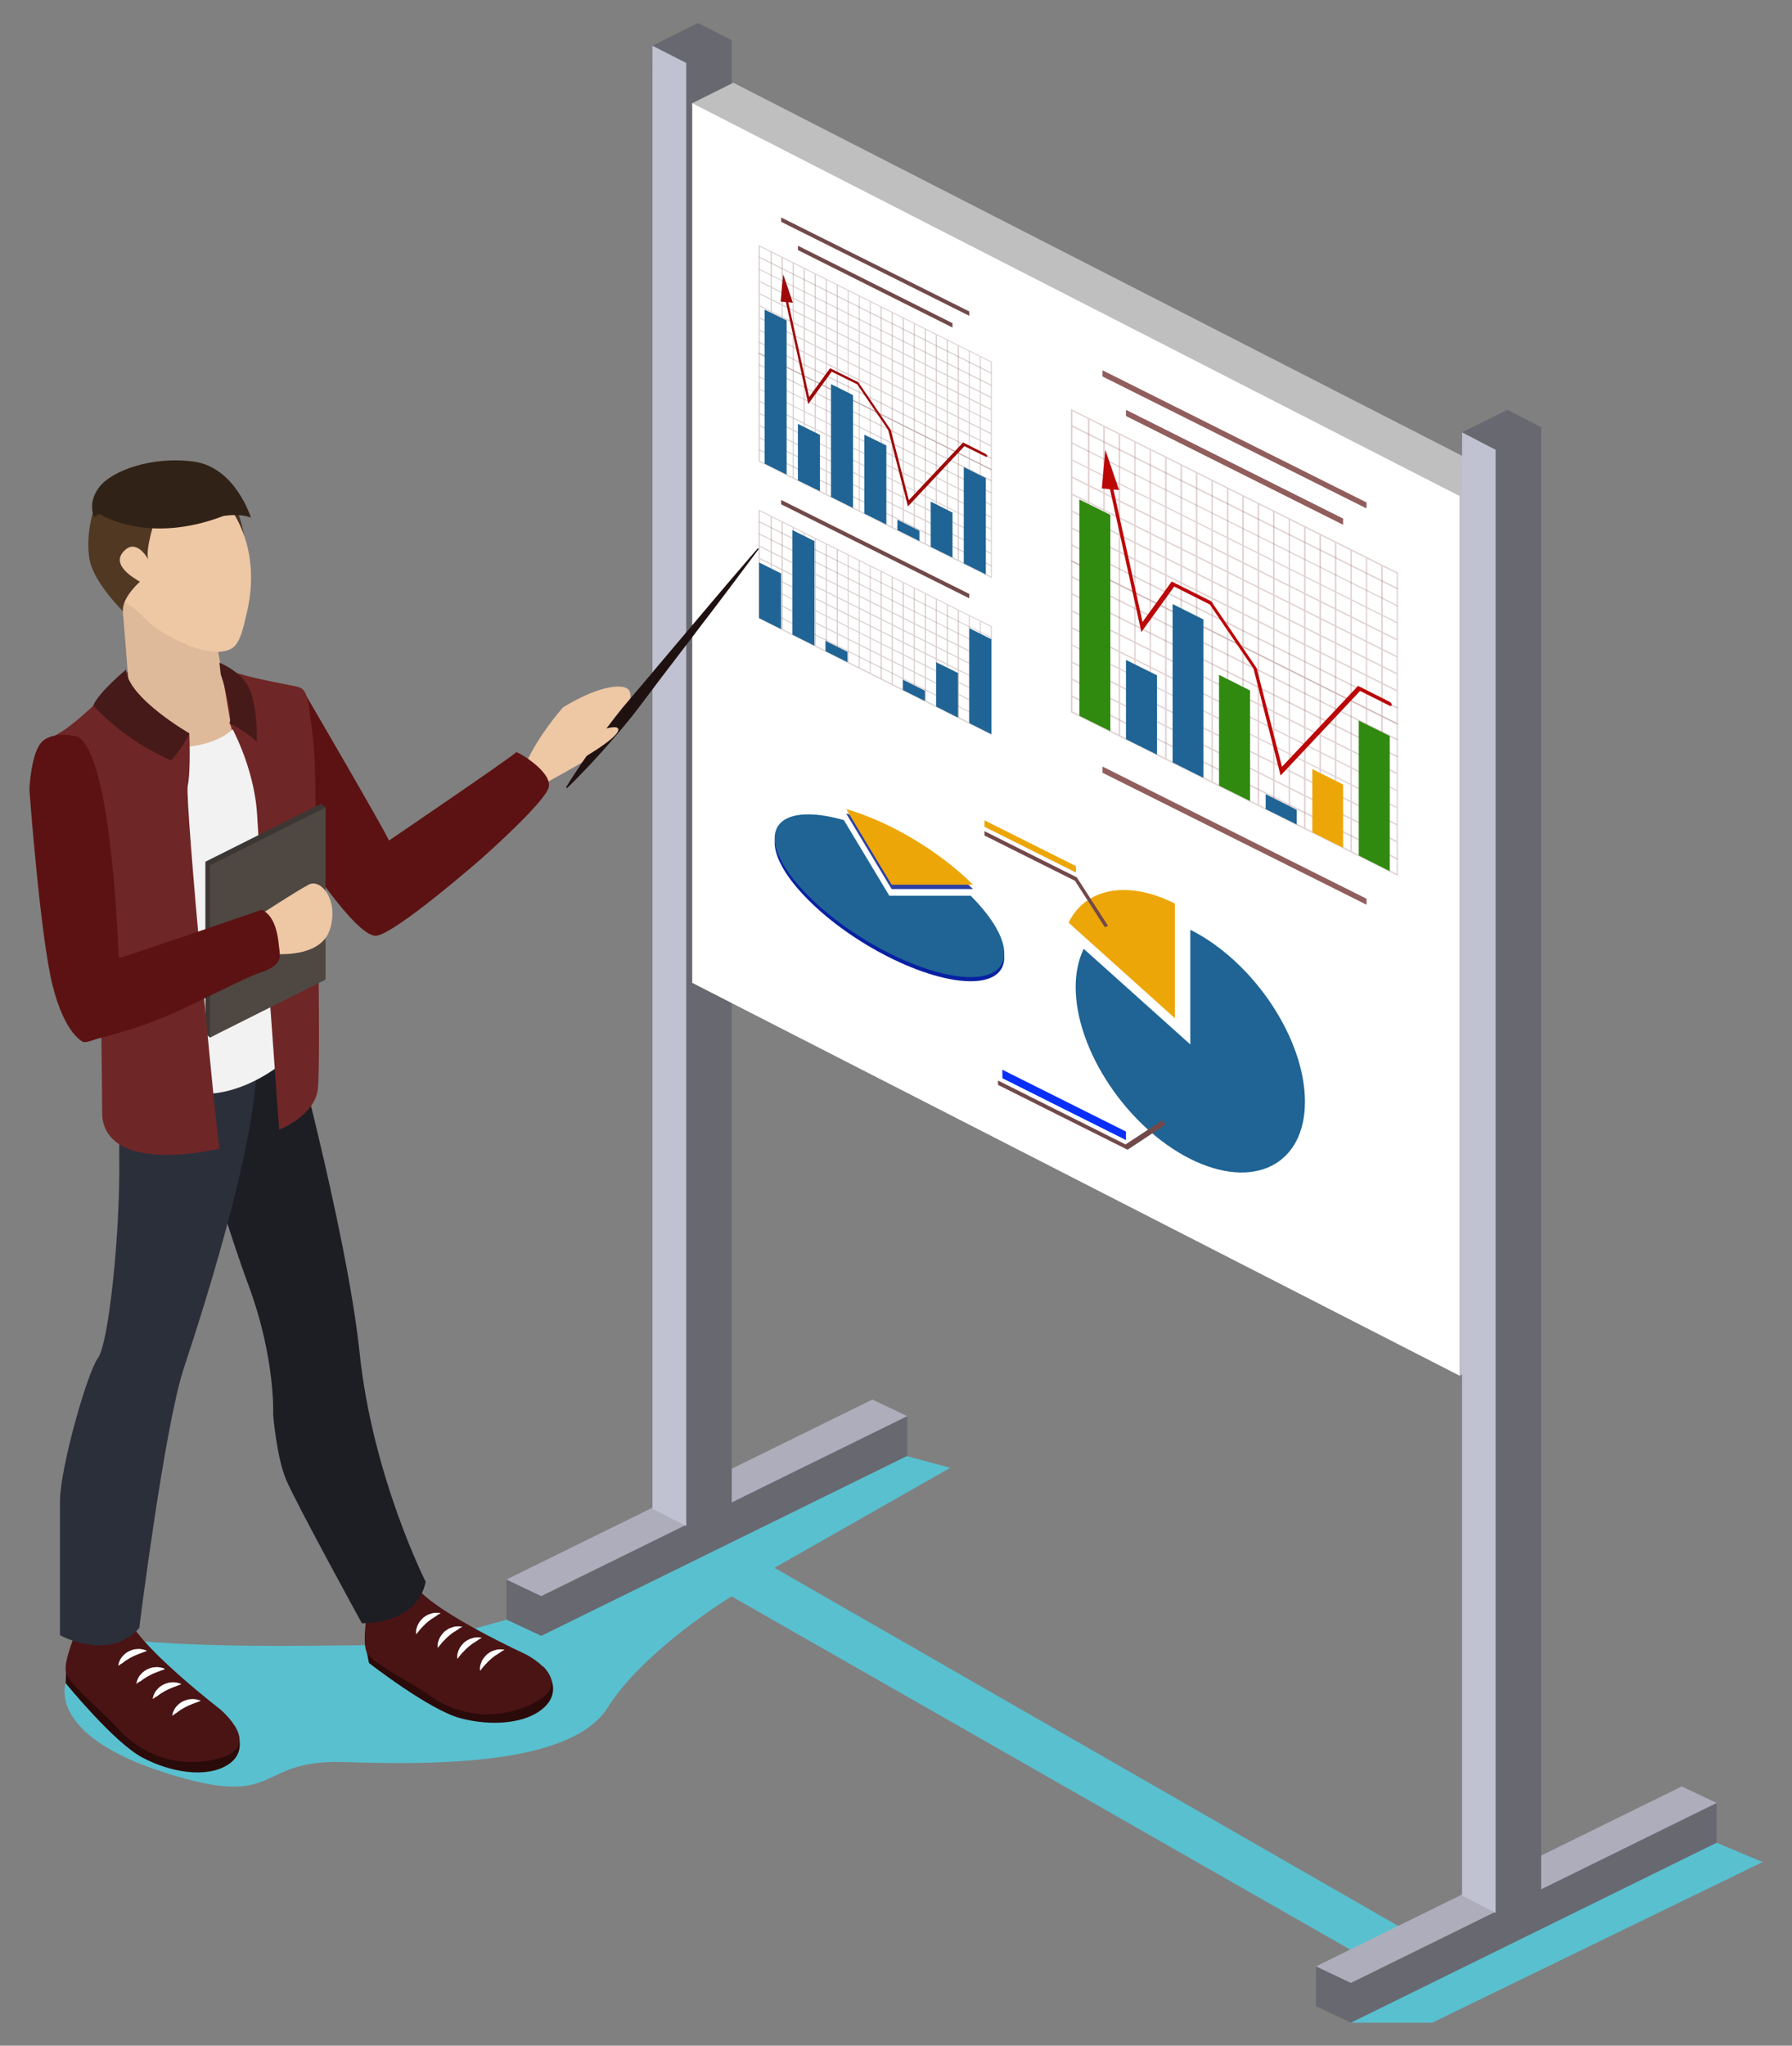 <?xml version="1.0" encoding="utf-8"?>
<!-- Generator: Adobe Illustrator 24.0.1, SVG Export Plug-In . SVG Version: 6.00 Build 0)  -->
<svg version="1.1" id="レイヤー_1" xmlns="http://www.w3.org/2000/svg" xmlns:xlink="http://www.w3.org/1999/xlink" x="0px"
	 y="0px" viewBox="0 0 78 89" style="enable-background:new 0 0 78 89;" xml:space="preserve">
<rect x="0" y="0" width="78" height="89" fill="#808080" stroke="none"/>
<style type="text/css">
	.st0{fill:#59C0CF;}
	.st1{fill:#686870;}
	.st2{fill:#ADADBC;}
	.st3{fill:#C1C2D1;}
	.st4{fill:#BFBFBF;}
	.st5{fill:#FFFFFF;}
	.st6{opacity:0.27;}
	.st7{fill:#724949;}
	.st8{fill:#1F6495;}
	.st9{fill:#9E0808;}
	.st10{fill:#925D5D;}
	.st11{fill:#308A10;}
	.st12{fill:#EDA608;}
	.st13{fill:#BC0707;}
	.st14{fill:#2C40A2;}
	.st15{fill:#0821A1;}
	.st16{fill:#0930F8;}
	.st17{fill:#473426;}
	.st18{fill:#2B0A0A;}
	.st19{fill:#4A1414;}
	.st20{fill:#1C1E24;}
	.st21{fill:#EEC7A5;}
	.st22{fill:#2B2F3A;}
	.st23{fill:#5C1212;}
	.st24{fill:#6F2626;}
	.st25{fill:#DFBA9A;}
	.st26{fill:#F2F2F2;}
	.st27{fill:#3C3734;}
	.st28{fill:#4E4742;}
	.st29{fill:#451A19;}
	.st30{fill:#503823;}
	.st31{fill:#302216;}
	.st32{fill:#201111;}
</style>
<g id="XMLID_6143_">
	<g id="XMLID_7000_">
		<g id="XMLID_7001_">
			<g>
				<path class="st0" d="M2.86,73.23c0,0-0.85,2.24,4.31,3.89c5.16,1.65,3.84-0.59,7.8-0.46c3.96,0.13,9.9,0.14,11.48-2.37
					c1.58-2.51,5.39-4.84,5.39-4.84l26.93,15.37L58.8,88h3.54l14.38-6.99l-2-0.84l-13.86,3.62L33.71,68.21l7.65-4.35l-1.88-0.51
					l-12.24,4.34l-5.2,2.78c0,0-4.34,1.25-5.25,1.13c-0.91-0.12-9.29,0.33-13.47-0.6L2.86,73.23z"/>
			</g>
		</g>
	</g>
	<g id="XMLID_6974_">
		<g id="XMLID_6995_">
			<g id="XMLID_6998_">
				<g id="XMLID_6999_">
					<g>
						<polygon class="st1" points="39.49,63.34 23.56,71.17 22.04,70.46 22.04,68.72 36.62,61.91 39.49,61.61 						"/>
					</g>
				</g>
			</g>
			<g id="XMLID_6996_">
				<g id="XMLID_6997_">
					<g>
						<polygon class="st2" points="39.49,61.61 23.56,69.44 22.04,68.72 37.97,60.89 						"/>
					</g>
				</g>
			</g>
		</g>
		<g id="XMLID_6990_">
			<g id="XMLID_6993_">
				<g id="XMLID_6994_">
					<g>
						<polygon class="st1" points="31.85,65.4 29.87,66.39 29.14,64.82 28.4,1.99 30.38,1 31.85,1.75 						"/>
					</g>
				</g>
			</g>
			<g id="XMLID_6991_">
				<g id="XMLID_6992_">
					<g>
						<polygon class="st3" points="29.87,66.39 28.4,65.64 28.4,1.99 29.87,2.74 						"/>
					</g>
				</g>
			</g>
		</g>
		<g id="XMLID_6985_">
			<g id="XMLID_6988_">
				<g id="XMLID_6989_">
					<g>
						<polygon class="st4" points="65.32,58.95 63.53,59.85 31.92,41.86 30.13,4.49 31.92,3.6 65.32,20.69 						"/>
					</g>
				</g>
			</g>
			<g id="XMLID_6986_">
				<g id="XMLID_6987_">
					<g>
						<polygon class="st5" points="63.53,59.85 30.13,42.76 30.13,4.49 63.53,21.58 						"/>
					</g>
				</g>
			</g>
		</g>
		<g id="XMLID_6980_">
			<g id="XMLID_6983_">
				<g id="XMLID_6984_">
					<g>
						<polygon class="st1" points="74.72,80.17 58.8,88 57.28,87.28 57.28,85.55 71.85,78.73 74.72,78.44 						"/>
					</g>
				</g>
			</g>
			<g id="XMLID_6981_">
				<g id="XMLID_6982_">
					<g>
						<polygon class="st2" points="74.72,78.44 58.8,86.27 57.28,85.55 73.2,77.72 						"/>
					</g>
				</g>
			</g>
		</g>
		<g id="XMLID_6975_">
			<g id="XMLID_6978_">
				<g id="XMLID_6979_">
					<g>
						<polygon class="st1" points="67.08,82.23 65.1,83.22 64.37,81.65 63.64,18.81 65.61,17.83 67.08,18.58 						"/>
					</g>
				</g>
			</g>
			<g id="XMLID_6976_">
				<g id="XMLID_6977_">
					<g>
						<polygon class="st3" points="65.1,83.22 63.64,82.47 63.64,18.81 65.1,19.57 						"/>
					</g>
				</g>
			</g>
		</g>
	</g>
	<g id="XMLID_6540_">
		<g id="XMLID_6854_">
			<g id="XMLID_6970_" class="st6">
				<g id="XMLID_6971_">
					<g id="XMLID_6972_">
						<g id="XMLID_6973_">
							<g>
								<polygon class="st7" points="33.04,22.72 43.15,27.77 43.15,27.73 33.04,22.67 								"/>
							</g>
						</g>
					</g>
				</g>
			</g>
			<g id="XMLID_6966_" class="st6">
				<g id="XMLID_6967_">
					<g id="XMLID_6968_">
						<g id="XMLID_6969_">
							<g>
								<polygon class="st7" points="33.04,23.25 43.15,28.3 43.15,28.26 33.04,23.2 								"/>
							</g>
						</g>
					</g>
				</g>
			</g>
			<g id="XMLID_6962_" class="st6">
				<g id="XMLID_6963_">
					<g id="XMLID_6964_">
						<g id="XMLID_6965_">
							<g>
								<polygon class="st7" points="33.04,26.42 43.15,31.47 43.15,31.43 33.04,26.37 								"/>
							</g>
						</g>
					</g>
				</g>
			</g>
			<g id="XMLID_6855_" class="st6">
				<g id="XMLID_6956_">
					<g id="XMLID_6957_">
						<g id="XMLID_6958_">
							<g id="XMLID_6959_">
								<g>
									<path class="st7" d="M33.02,22.17l10.15,5.08v4.73L33.02,26.9V22.17z M43.13,27.27l-10.06-5.03v4.63l10.06,5.03V27.27z"/>
								</g>
							</g>
						</g>
					</g>
				</g>
				<g id="XMLID_6952_">
					<g id="XMLID_6953_">
						<g id="XMLID_6954_">
							<g id="XMLID_6955_">
								<g>
									<polygon class="st7" points="42.65,31.69 42.69,31.71 42.69,27.03 42.65,27.01 									"/>
								</g>
							</g>
						</g>
					</g>
				</g>
				<g id="XMLID_6948_">
					<g id="XMLID_6949_">
						<g id="XMLID_6950_">
							<g id="XMLID_6951_">
								<g>
									<polygon class="st7" points="33.04,23.78 43.15,28.83 43.15,28.78 33.04,23.73 									"/>
								</g>
							</g>
						</g>
					</g>
				</g>
				<g id="XMLID_6944_">
					<g id="XMLID_6945_">
						<g id="XMLID_6946_">
							<g id="XMLID_6947_">
								<g>
									<polygon class="st7" points="33.04,24.31 43.15,29.36 43.15,29.31 33.04,24.26 									"/>
								</g>
							</g>
						</g>
					</g>
				</g>
				<g id="XMLID_6940_">
					<g id="XMLID_6941_">
						<g id="XMLID_6942_">
							<g id="XMLID_6943_">
								<g>
									<polygon class="st7" points="33.04,24.84 43.15,29.89 43.15,29.84 33.04,24.79 									"/>
								</g>
							</g>
						</g>
					</g>
				</g>
				<g id="XMLID_6936_">
					<g id="XMLID_6937_">
						<g id="XMLID_6938_">
							<g id="XMLID_6939_">
								<g>
									<polygon class="st7" points="33.04,25.36 43.15,30.42 43.15,30.37 33.04,25.32 									"/>
								</g>
							</g>
						</g>
					</g>
				</g>
				<g id="XMLID_6932_">
					<g id="XMLID_6933_">
						<g id="XMLID_6934_">
							<g id="XMLID_6935_">
								<g>
									<polygon class="st7" points="33.04,25.89 43.15,30.95 43.15,30.9 33.04,25.84 									"/>
								</g>
							</g>
						</g>
					</g>
				</g>
				<g id="XMLID_6928_">
					<g id="XMLID_6929_">
						<g id="XMLID_6930_">
							<g id="XMLID_6931_">
								<g>
									<polygon class="st7" points="42.17,31.45 42.21,31.47 42.21,26.79 42.17,26.77 									"/>
								</g>
							</g>
						</g>
					</g>
				</g>
				<g id="XMLID_6924_">
					<g id="XMLID_6925_">
						<g id="XMLID_6926_">
							<g id="XMLID_6927_">
								<g>
									<polygon class="st7" points="41.69,31.21 41.74,31.23 41.74,26.55 41.69,26.53 									"/>
								</g>
							</g>
						</g>
					</g>
				</g>
				<g id="XMLID_6920_">
					<g id="XMLID_6921_">
						<g id="XMLID_6922_">
							<g id="XMLID_6923_">
								<g>
									<polygon class="st7" points="41.21,30.97 41.26,31 41.26,26.31 41.21,26.29 									"/>
								</g>
							</g>
						</g>
					</g>
				</g>
				<g id="XMLID_6916_">
					<g id="XMLID_6917_">
						<g id="XMLID_6918_">
							<g id="XMLID_6919_">
								<g>
									<polygon class="st7" points="40.73,30.73 40.78,30.76 40.78,26.08 40.73,26.05 									"/>
								</g>
							</g>
						</g>
					</g>
				</g>
				<g id="XMLID_6912_">
					<g id="XMLID_6913_">
						<g id="XMLID_6914_">
							<g id="XMLID_6915_">
								<g>
									<polygon class="st7" points="40.25,30.49 40.3,30.52 40.3,25.84 40.25,25.81 									"/>
								</g>
							</g>
						</g>
					</g>
				</g>
				<g id="XMLID_6908_">
					<g id="XMLID_6909_">
						<g id="XMLID_6910_">
							<g id="XMLID_6911_">
								<g>
									<polygon class="st7" points="39.77,30.25 39.82,30.28 39.82,25.6 39.77,25.57 									"/>
								</g>
							</g>
						</g>
					</g>
				</g>
				<g id="XMLID_6904_">
					<g id="XMLID_6905_">
						<g id="XMLID_6906_">
							<g id="XMLID_6907_">
								<g>
									<polygon class="st7" points="39.29,30.01 39.34,30.04 39.34,25.36 39.29,25.33 									"/>
								</g>
							</g>
						</g>
					</g>
				</g>
				<g id="XMLID_6900_">
					<g id="XMLID_6901_">
						<g id="XMLID_6902_">
							<g id="XMLID_6903_">
								<g>
									<polygon class="st7" points="38.81,29.77 38.86,29.8 38.86,25.12 38.81,25.09 									"/>
								</g>
							</g>
						</g>
					</g>
				</g>
				<g id="XMLID_6896_">
					<g id="XMLID_6897_">
						<g id="XMLID_6898_">
							<g id="XMLID_6899_">
								<g>
									<polygon class="st7" points="38.33,29.53 38.38,29.56 38.38,24.88 38.33,24.85 									"/>
								</g>
							</g>
						</g>
					</g>
				</g>
				<g id="XMLID_6892_">
					<g id="XMLID_6893_">
						<g id="XMLID_6894_">
							<g id="XMLID_6895_">
								<g>
									<polygon class="st7" points="37.86,29.29 37.9,29.32 37.9,24.64 37.86,24.61 									"/>
								</g>
							</g>
						</g>
					</g>
				</g>
				<g id="XMLID_6888_">
					<g id="XMLID_6889_">
						<g id="XMLID_6890_">
							<g id="XMLID_6891_">
								<g>
									<polygon class="st7" points="37.38,29.05 37.42,29.08 37.42,24.4 37.38,24.37 									"/>
								</g>
							</g>
						</g>
					</g>
				</g>
				<g id="XMLID_6884_">
					<g id="XMLID_6885_">
						<g id="XMLID_6886_">
							<g id="XMLID_6887_">
								<g>
									<polygon class="st7" points="36.9,28.81 36.94,28.84 36.94,24.16 36.9,24.13 									"/>
								</g>
							</g>
						</g>
					</g>
				</g>
				<g id="XMLID_6880_">
					<g id="XMLID_6881_">
						<g id="XMLID_6882_">
							<g id="XMLID_6883_">
								<g>
									<polygon class="st7" points="36.42,28.58 36.47,28.6 36.47,23.92 36.42,23.89 									"/>
								</g>
							</g>
						</g>
					</g>
				</g>
				<g id="XMLID_6876_">
					<g id="XMLID_6877_">
						<g id="XMLID_6878_">
							<g id="XMLID_6879_">
								<g>
									<polygon class="st7" points="35.94,28.34 35.99,28.36 35.99,23.68 35.94,23.66 									"/>
								</g>
							</g>
						</g>
					</g>
				</g>
				<g id="XMLID_6872_">
					<g id="XMLID_6873_">
						<g id="XMLID_6874_">
							<g id="XMLID_6875_">
								<g>
									<polygon class="st7" points="35.46,28.1 35.51,28.12 35.51,23.44 35.46,23.42 									"/>
								</g>
							</g>
						</g>
					</g>
				</g>
				<g id="XMLID_6868_">
					<g id="XMLID_6869_">
						<g id="XMLID_6870_">
							<g id="XMLID_6871_">
								<g>
									<polygon class="st7" points="34.98,27.86 35.03,27.88 35.03,23.2 34.98,23.18 									"/>
								</g>
							</g>
						</g>
					</g>
				</g>
				<g id="XMLID_6864_">
					<g id="XMLID_6865_">
						<g id="XMLID_6866_">
							<g id="XMLID_6867_">
								<g>
									<polygon class="st7" points="34.5,27.62 34.55,27.64 34.55,22.96 34.5,22.94 									"/>
								</g>
							</g>
						</g>
					</g>
				</g>
				<g id="XMLID_6860_">
					<g id="XMLID_6861_">
						<g id="XMLID_6862_">
							<g id="XMLID_6863_">
								<g>
									<polygon class="st7" points="34.02,27.38 34.07,27.4 34.07,22.72 34.02,22.7 									"/>
								</g>
							</g>
						</g>
					</g>
				</g>
				<g id="XMLID_6856_">
					<g id="XMLID_6857_">
						<g id="XMLID_6858_">
							<g id="XMLID_6859_">
								<g>
									<polygon class="st7" points="33.54,27.14 33.59,27.16 33.59,22.48 33.54,22.46 									"/>
								</g>
							</g>
						</g>
					</g>
				</g>
			</g>
		</g>
		<g id="XMLID_6734_">
			<g id="XMLID_6850_" class="st6">
				<g id="XMLID_6851_">
					<g id="XMLID_6852_">
						<g id="XMLID_6853_">
							<g>
								<polygon class="st7" points="33.04,15.89 43.15,20.94 43.15,20.89 33.04,15.84 								"/>
							</g>
						</g>
					</g>
				</g>
			</g>
			<g id="XMLID_6846_" class="st6">
				<g id="XMLID_6847_">
					<g id="XMLID_6848_">
						<g id="XMLID_6849_">
							<g>
								<polygon class="st7" points="33.04,16.41 43.15,21.47 43.15,21.42 33.04,16.37 								"/>
							</g>
						</g>
					</g>
				</g>
			</g>
			<g id="XMLID_6842_" class="st6">
				<g id="XMLID_6843_">
					<g id="XMLID_6844_">
						<g id="XMLID_6845_">
							<g>
								<polygon class="st7" points="33.04,19.59 43.15,24.64 43.15,24.59 33.04,19.54 								"/>
							</g>
						</g>
					</g>
				</g>
			</g>
			<g id="XMLID_6735_" class="st6">
				<g id="XMLID_6836_">
					<g id="XMLID_6837_">
						<g id="XMLID_6838_">
							<g id="XMLID_6839_">
								<g>
									<path class="st7" d="M33.02,15.34l10.15,5.08v4.73l-10.15-5.08V15.34z M43.13,20.44l-10.06-5.03v4.63l10.06,5.03V20.44z"/>
								</g>
							</g>
						</g>
					</g>
				</g>
				<g id="XMLID_6832_">
					<g id="XMLID_6833_">
						<g id="XMLID_6834_">
							<g id="XMLID_6835_">
								<g>
									<polygon class="st7" points="42.65,24.86 42.69,24.88 42.69,20.2 42.65,20.17 									"/>
								</g>
							</g>
						</g>
					</g>
				</g>
				<g id="XMLID_6828_">
					<g id="XMLID_6829_">
						<g id="XMLID_6830_">
							<g id="XMLID_6831_">
								<g>
									<polygon class="st7" points="33.04,16.94 43.15,22 43.15,21.95 33.04,16.9 									"/>
								</g>
							</g>
						</g>
					</g>
				</g>
				<g id="XMLID_6824_">
					<g id="XMLID_6825_">
						<g id="XMLID_6826_">
							<g id="XMLID_6827_">
								<g>
									<polygon class="st7" points="33.04,17.47 43.15,22.53 43.15,22.48 33.04,17.42 									"/>
								</g>
							</g>
						</g>
					</g>
				</g>
				<g id="XMLID_6820_">
					<g id="XMLID_6821_">
						<g id="XMLID_6822_">
							<g id="XMLID_6823_">
								<g>
									<polygon class="st7" points="33.04,18 43.15,23.05 43.15,23.01 33.04,17.95 									"/>
								</g>
							</g>
						</g>
					</g>
				</g>
				<g id="XMLID_6816_">
					<g id="XMLID_6817_">
						<g id="XMLID_6818_">
							<g id="XMLID_6819_">
								<g>
									<polygon class="st7" points="33.04,18.53 43.15,23.58 43.15,23.53 33.04,18.48 									"/>
								</g>
							</g>
						</g>
					</g>
				</g>
				<g id="XMLID_6812_">
					<g id="XMLID_6813_">
						<g id="XMLID_6814_">
							<g id="XMLID_6815_">
								<g>
									<polygon class="st7" points="33.04,19.06 43.15,24.11 43.15,24.06 33.04,19.01 									"/>
								</g>
							</g>
						</g>
					</g>
				</g>
				<g id="XMLID_6808_">
					<g id="XMLID_6809_">
						<g id="XMLID_6810_">
							<g id="XMLID_6811_">
								<g>
									<polygon class="st7" points="42.17,24.62 42.21,24.64 42.21,19.96 42.17,19.94 									"/>
								</g>
							</g>
						</g>
					</g>
				</g>
				<g id="XMLID_6804_">
					<g id="XMLID_6805_">
						<g id="XMLID_6806_">
							<g id="XMLID_6807_">
								<g>
									<polygon class="st7" points="41.69,24.38 41.74,24.4 41.74,19.72 41.69,19.7 									"/>
								</g>
							</g>
						</g>
					</g>
				</g>
				<g id="XMLID_6800_">
					<g id="XMLID_6801_">
						<g id="XMLID_6802_">
							<g id="XMLID_6803_">
								<g>
									<polygon class="st7" points="41.21,24.14 41.26,24.16 41.26,19.48 41.21,19.46 									"/>
								</g>
							</g>
						</g>
					</g>
				</g>
				<g id="XMLID_6796_">
					<g id="XMLID_6797_">
						<g id="XMLID_6798_">
							<g id="XMLID_6799_">
								<g>
									<polygon class="st7" points="40.73,23.9 40.78,23.92 40.78,19.24 40.73,19.22 									"/>
								</g>
							</g>
						</g>
					</g>
				</g>
				<g id="XMLID_6792_">
					<g id="XMLID_6793_">
						<g id="XMLID_6794_">
							<g id="XMLID_6795_">
								<g>
									<polygon class="st7" points="40.25,23.66 40.3,23.68 40.3,19 40.25,18.98 									"/>
								</g>
							</g>
						</g>
					</g>
				</g>
				<g id="XMLID_6788_">
					<g id="XMLID_6789_">
						<g id="XMLID_6790_">
							<g id="XMLID_6791_">
								<g>
									<polygon class="st7" points="39.77,23.42 39.82,23.44 39.82,18.76 39.77,18.74 									"/>
								</g>
							</g>
						</g>
					</g>
				</g>
				<g id="XMLID_6784_">
					<g id="XMLID_6785_">
						<g id="XMLID_6786_">
							<g id="XMLID_6787_">
								<g>
									<polygon class="st7" points="39.29,23.18 39.34,23.2 39.34,18.52 39.29,18.5 									"/>
								</g>
							</g>
						</g>
					</g>
				</g>
				<g id="XMLID_6780_">
					<g id="XMLID_6781_">
						<g id="XMLID_6782_">
							<g id="XMLID_6783_">
								<g>
									<polygon class="st7" points="38.81,22.94 38.86,22.96 38.86,18.28 38.81,18.26 									"/>
								</g>
							</g>
						</g>
					</g>
				</g>
				<g id="XMLID_6776_">
					<g id="XMLID_6777_">
						<g id="XMLID_6778_">
							<g id="XMLID_6779_">
								<g>
									<polygon class="st7" points="38.33,22.7 38.38,22.72 38.38,18.04 38.33,18.02 									"/>
								</g>
							</g>
						</g>
					</g>
				</g>
				<g id="XMLID_6772_">
					<g id="XMLID_6773_">
						<g id="XMLID_6774_">
							<g id="XMLID_6775_">
								<g>
									<polygon class="st7" points="37.86,22.46 37.9,22.48 37.9,17.8 37.86,17.78 									"/>
								</g>
							</g>
						</g>
					</g>
				</g>
				<g id="XMLID_6768_">
					<g id="XMLID_6769_">
						<g id="XMLID_6770_">
							<g id="XMLID_6771_">
								<g>
									<polygon class="st7" points="37.38,22.22 37.42,22.24 37.42,17.56 37.38,17.54 									"/>
								</g>
							</g>
						</g>
					</g>
				</g>
				<g id="XMLID_6764_">
					<g id="XMLID_6765_">
						<g id="XMLID_6766_">
							<g id="XMLID_6767_">
								<g>
									<polygon class="st7" points="36.9,21.98 36.94,22 36.94,17.32 36.9,17.3 									"/>
								</g>
							</g>
						</g>
					</g>
				</g>
				<g id="XMLID_6760_">
					<g id="XMLID_6761_">
						<g id="XMLID_6762_">
							<g id="XMLID_6763_">
								<g>
									<polygon class="st7" points="36.42,21.74 36.47,21.76 36.47,17.08 36.42,17.06 									"/>
								</g>
							</g>
						</g>
					</g>
				</g>
				<g id="XMLID_6756_">
					<g id="XMLID_6757_">
						<g id="XMLID_6758_">
							<g id="XMLID_6759_">
								<g>
									<polygon class="st7" points="35.94,21.5 35.99,21.52 35.99,16.84 35.94,16.82 									"/>
								</g>
							</g>
						</g>
					</g>
				</g>
				<g id="XMLID_6752_">
					<g id="XMLID_6753_">
						<g id="XMLID_6754_">
							<g id="XMLID_6755_">
								<g>
									<polygon class="st7" points="35.46,21.26 35.51,21.29 35.51,16.6 35.46,16.58 									"/>
								</g>
							</g>
						</g>
					</g>
				</g>
				<g id="XMLID_6748_">
					<g id="XMLID_6749_">
						<g id="XMLID_6750_">
							<g id="XMLID_6751_">
								<g>
									<polygon class="st7" points="34.98,21.02 35.03,21.05 35.03,16.37 34.98,16.34 									"/>
								</g>
							</g>
						</g>
					</g>
				</g>
				<g id="XMLID_6744_">
					<g id="XMLID_6745_">
						<g id="XMLID_6746_">
							<g id="XMLID_6747_">
								<g>
									<polygon class="st7" points="34.5,20.78 34.55,20.81 34.55,16.13 34.5,16.1 									"/>
								</g>
							</g>
						</g>
					</g>
				</g>
				<g id="XMLID_6740_">
					<g id="XMLID_6741_">
						<g id="XMLID_6742_">
							<g id="XMLID_6743_">
								<g>
									<polygon class="st7" points="34.02,20.54 34.07,20.57 34.07,15.89 34.02,15.86 									"/>
								</g>
							</g>
						</g>
					</g>
				</g>
				<g id="XMLID_6736_">
					<g id="XMLID_6737_">
						<g id="XMLID_6738_">
							<g id="XMLID_6739_">
								<g>
									<polygon class="st7" points="33.54,20.3 33.59,20.33 33.59,15.65 33.54,15.62 									"/>
								</g>
							</g>
						</g>
					</g>
				</g>
			</g>
		</g>
		<g id="XMLID_6614_">
			<g id="XMLID_6730_" class="st6">
				<g id="XMLID_6731_">
					<g id="XMLID_6732_">
						<g id="XMLID_6733_">
							<g>
								<polygon class="st7" points="33.04,11.21 43.15,16.26 43.15,16.21 33.04,11.16 								"/>
							</g>
						</g>
					</g>
				</g>
			</g>
			<g id="XMLID_6726_" class="st6">
				<g id="XMLID_6727_">
					<g id="XMLID_6728_">
						<g id="XMLID_6729_">
							<g>
								<polygon class="st7" points="33.04,11.73 43.15,16.79 43.15,16.74 33.04,11.69 								"/>
							</g>
						</g>
					</g>
				</g>
			</g>
			<g id="XMLID_6722_" class="st6">
				<g id="XMLID_6723_">
					<g id="XMLID_6724_">
						<g id="XMLID_6725_">
							<g>
								<polygon class="st7" points="33.04,14.91 43.15,19.96 43.15,19.91 33.04,14.86 								"/>
							</g>
						</g>
					</g>
				</g>
			</g>
			<g id="XMLID_6615_" class="st6">
				<g id="XMLID_6716_">
					<g id="XMLID_6717_">
						<g id="XMLID_6718_">
							<g id="XMLID_6719_">
								<g>
									<path class="st7" d="M33.02,10.66l10.15,5.08v4.73l-10.15-5.08V10.66z M43.13,15.76l-10.06-5.03v4.63l10.06,5.03V15.76z"/>
								</g>
							</g>
						</g>
					</g>
				</g>
				<g id="XMLID_6712_">
					<g id="XMLID_6713_">
						<g id="XMLID_6714_">
							<g id="XMLID_6715_">
								<g>
									<polygon class="st7" points="42.65,20.17 42.69,20.2 42.69,15.52 42.65,15.49 									"/>
								</g>
							</g>
						</g>
					</g>
				</g>
				<g id="XMLID_6708_">
					<g id="XMLID_6709_">
						<g id="XMLID_6710_">
							<g id="XMLID_6711_">
								<g>
									<polygon class="st7" points="33.04,12.26 43.15,17.32 43.15,17.27 33.04,12.21 									"/>
								</g>
							</g>
						</g>
					</g>
				</g>
				<g id="XMLID_6704_">
					<g id="XMLID_6705_">
						<g id="XMLID_6706_">
							<g id="XMLID_6707_">
								<g>
									<polygon class="st7" points="33.04,12.79 43.15,17.85 43.15,17.8 33.04,12.74 									"/>
								</g>
							</g>
						</g>
					</g>
				</g>
				<g id="XMLID_6700_">
					<g id="XMLID_6701_">
						<g id="XMLID_6702_">
							<g id="XMLID_6703_">
								<g>
									<polygon class="st7" points="33.04,13.32 43.15,18.37 43.15,18.33 33.04,13.27 									"/>
								</g>
							</g>
						</g>
					</g>
				</g>
				<g id="XMLID_6696_">
					<g id="XMLID_6697_">
						<g id="XMLID_6698_">
							<g id="XMLID_6699_">
								<g>
									<polygon class="st7" points="33.04,13.85 43.15,18.9 43.15,18.85 33.04,13.8 									"/>
								</g>
							</g>
						</g>
					</g>
				</g>
				<g id="XMLID_6692_">
					<g id="XMLID_6693_">
						<g id="XMLID_6694_">
							<g id="XMLID_6695_">
								<g>
									<polygon class="st7" points="33.04,14.38 43.15,19.43 43.15,19.38 33.04,14.33 									"/>
								</g>
							</g>
						</g>
					</g>
				</g>
				<g id="XMLID_6688_">
					<g id="XMLID_6689_">
						<g id="XMLID_6690_">
							<g id="XMLID_6691_">
								<g>
									<polygon class="st7" points="42.17,19.94 42.21,19.96 42.21,15.28 42.17,15.25 									"/>
								</g>
							</g>
						</g>
					</g>
				</g>
				<g id="XMLID_6684_">
					<g id="XMLID_6685_">
						<g id="XMLID_6686_">
							<g id="XMLID_6687_">
								<g>
									<polygon class="st7" points="41.69,19.7 41.74,19.72 41.74,15.04 41.69,15.02 									"/>
								</g>
							</g>
						</g>
					</g>
				</g>
				<g id="XMLID_6680_">
					<g id="XMLID_6681_">
						<g id="XMLID_6682_">
							<g id="XMLID_6683_">
								<g>
									<polygon class="st7" points="41.21,19.46 41.26,19.48 41.26,14.8 41.21,14.78 									"/>
								</g>
							</g>
						</g>
					</g>
				</g>
				<g id="XMLID_6676_">
					<g id="XMLID_6677_">
						<g id="XMLID_6678_">
							<g id="XMLID_6679_">
								<g>
									<polygon class="st7" points="40.73,19.22 40.78,19.24 40.78,14.56 40.73,14.54 									"/>
								</g>
							</g>
						</g>
					</g>
				</g>
				<g id="XMLID_6672_">
					<g id="XMLID_6673_">
						<g id="XMLID_6674_">
							<g id="XMLID_6675_">
								<g>
									<polygon class="st7" points="40.25,18.98 40.3,19 40.3,14.32 40.25,14.3 									"/>
								</g>
							</g>
						</g>
					</g>
				</g>
				<g id="XMLID_6668_">
					<g id="XMLID_6669_">
						<g id="XMLID_6670_">
							<g id="XMLID_6671_">
								<g>
									<polygon class="st7" points="39.77,18.74 39.82,18.76 39.82,14.08 39.77,14.06 									"/>
								</g>
							</g>
						</g>
					</g>
				</g>
				<g id="XMLID_6664_">
					<g id="XMLID_6665_">
						<g id="XMLID_6666_">
							<g id="XMLID_6667_">
								<g>
									<polygon class="st7" points="39.29,18.5 39.34,18.52 39.34,13.84 39.29,13.82 									"/>
								</g>
							</g>
						</g>
					</g>
				</g>
				<g id="XMLID_6660_">
					<g id="XMLID_6661_">
						<g id="XMLID_6662_">
							<g id="XMLID_6663_">
								<g>
									<polygon class="st7" points="38.81,18.26 38.86,18.28 38.86,13.6 38.81,13.58 									"/>
								</g>
							</g>
						</g>
					</g>
				</g>
				<g id="XMLID_6656_">
					<g id="XMLID_6657_">
						<g id="XMLID_6658_">
							<g id="XMLID_6659_">
								<g>
									<polygon class="st7" points="38.33,18.02 38.38,18.04 38.38,13.36 38.33,13.34 									"/>
								</g>
							</g>
						</g>
					</g>
				</g>
				<g id="XMLID_6652_">
					<g id="XMLID_6653_">
						<g id="XMLID_6654_">
							<g id="XMLID_6655_">
								<g>
									<polygon class="st7" points="37.86,17.78 37.9,17.8 37.9,13.12 37.86,13.1 									"/>
								</g>
							</g>
						</g>
					</g>
				</g>
				<g id="XMLID_6648_">
					<g id="XMLID_6649_">
						<g id="XMLID_6650_">
							<g id="XMLID_6651_">
								<g>
									<polygon class="st7" points="37.38,17.54 37.42,17.56 37.42,12.88 37.38,12.86 									"/>
								</g>
							</g>
						</g>
					</g>
				</g>
				<g id="XMLID_6644_">
					<g id="XMLID_6645_">
						<g id="XMLID_6646_">
							<g id="XMLID_6647_">
								<g>
									<polygon class="st7" points="36.9,17.3 36.94,17.32 36.94,12.64 36.9,12.62 									"/>
								</g>
							</g>
						</g>
					</g>
				</g>
				<g id="XMLID_6640_">
					<g id="XMLID_6641_">
						<g id="XMLID_6642_">
							<g id="XMLID_6643_">
								<g>
									<polygon class="st7" points="36.42,17.06 36.47,17.08 36.47,12.4 36.42,12.38 									"/>
								</g>
							</g>
						</g>
					</g>
				</g>
				<g id="XMLID_6636_">
					<g id="XMLID_6637_">
						<g id="XMLID_6638_">
							<g id="XMLID_6639_">
								<g>
									<polygon class="st7" points="35.94,16.82 35.99,16.84 35.99,12.16 35.94,12.14 									"/>
								</g>
							</g>
						</g>
					</g>
				</g>
				<g id="XMLID_6632_">
					<g id="XMLID_6633_">
						<g id="XMLID_6634_">
							<g id="XMLID_6635_">
								<g>
									<polygon class="st7" points="35.46,16.58 35.51,16.6 35.51,11.92 35.46,11.9 									"/>
								</g>
							</g>
						</g>
					</g>
				</g>
				<g id="XMLID_6628_">
					<g id="XMLID_6629_">
						<g id="XMLID_6630_">
							<g id="XMLID_6631_">
								<g>
									<polygon class="st7" points="34.98,16.34 35.03,16.37 35.03,11.68 34.98,11.66 									"/>
								</g>
							</g>
						</g>
					</g>
				</g>
				<g id="XMLID_6624_">
					<g id="XMLID_6625_">
						<g id="XMLID_6626_">
							<g id="XMLID_6627_">
								<g>
									<polygon class="st7" points="34.5,16.1 34.55,16.13 34.55,11.45 34.5,11.42 									"/>
								</g>
							</g>
						</g>
					</g>
				</g>
				<g id="XMLID_6620_">
					<g id="XMLID_6621_">
						<g id="XMLID_6622_">
							<g id="XMLID_6623_">
								<g>
									<polygon class="st7" points="34.02,15.86 34.07,15.89 34.07,11.21 34.02,11.18 									"/>
								</g>
							</g>
						</g>
					</g>
				</g>
				<g id="XMLID_6616_">
					<g id="XMLID_6617_">
						<g id="XMLID_6618_">
							<g id="XMLID_6619_">
								<g>
									<polygon class="st7" points="33.54,15.62 33.59,15.65 33.59,10.97 33.54,10.94 									"/>
								</g>
							</g>
						</g>
					</g>
				</g>
			</g>
		</g>
		<g id="XMLID_6577_">
			<g id="XMLID_6610_">
				<g id="XMLID_6611_">
					<g id="XMLID_6612_">
						<g id="XMLID_6613_">
							<g>
								<polygon class="st8" points="41.95,24.51 42.91,24.99 42.91,20.8 41.95,20.32 								"/>
							</g>
						</g>
					</g>
				</g>
			</g>
			<g id="XMLID_6606_">
				<g id="XMLID_6607_">
					<g id="XMLID_6608_">
						<g id="XMLID_6609_">
							<g>
								<polygon class="st8" points="40.51,23.79 41.46,24.26 41.46,22.3 40.51,21.82 								"/>
							</g>
						</g>
					</g>
				</g>
			</g>
			<g id="XMLID_6602_">
				<g id="XMLID_6603_">
					<g id="XMLID_6604_">
						<g id="XMLID_6605_">
							<g>
								<polygon class="st8" points="39.06,23.06 40.02,23.54 40.02,23.09 39.06,22.61 								"/>
							</g>
						</g>
					</g>
				</g>
			</g>
			<g id="XMLID_6598_">
				<g id="XMLID_6599_">
					<g id="XMLID_6600_">
						<g id="XMLID_6601_">
							<g>
								<polygon class="st8" points="37.62,22.34 38.58,22.82 38.58,19.38 37.62,18.91 								"/>
							</g>
						</g>
					</g>
				</g>
			</g>
			<g id="XMLID_6594_">
				<g id="XMLID_6595_">
					<g id="XMLID_6596_">
						<g id="XMLID_6597_">
							<g>
								<polygon class="st8" points="36.17,21.62 37.13,22.1 37.13,17.19 36.17,16.71 								"/>
							</g>
						</g>
					</g>
				</g>
			</g>
			<g id="XMLID_6590_">
				<g id="XMLID_6591_">
					<g id="XMLID_6592_">
						<g id="XMLID_6593_">
							<g>
								<polygon class="st8" points="34.73,20.9 35.69,21.37 35.69,18.92 34.73,18.44 								"/>
							</g>
						</g>
					</g>
				</g>
			</g>
			<g id="XMLID_6586_">
				<g id="XMLID_6587_">
					<g id="XMLID_6588_">
						<g id="XMLID_6589_">
							<g>
								<polygon class="st8" points="33.28,20.17 34.24,20.65 34.24,13.94 33.28,13.47 								"/>
							</g>
						</g>
					</g>
				</g>
			</g>
			<g id="XMLID_6582_">
				<g id="XMLID_6583_">
					<g id="XMLID_6584_">
						<g id="XMLID_6585_">
							<g>
								<path class="st9" d="M39.52,22.03l2.46-2.62l0.93,0.46c0.03,0.02,0.06,0,0.06-0.03c0-0.03-0.03-0.07-0.06-0.09l-0.99-0.5
									l-2.36,2.51l-0.79-3.06l-1.41-2.07l-1.23-0.61l-0.91,1.25l-1.06-4.81c-0.01-0.04-0.04-0.07-0.07-0.08
									c-0.03-0.01-0.05,0.01-0.04,0.05l1.13,5.15l1.02-1.41l1.11,0.55l1.35,1.99L39.52,22.03z"/>
							</g>
						</g>
					</g>
				</g>
			</g>
			<g id="XMLID_6578_">
				<g id="XMLID_6579_">
					<g id="XMLID_6580_">
						<g id="XMLID_6581_">
							<g>
								<polygon class="st9" points="34.51,13.17 34.09,11.93 33.98,13.12 								"/>
							</g>
						</g>
					</g>
				</g>
			</g>
		</g>
		<g id="XMLID_6573_">
			<g id="XMLID_6574_">
				<g id="XMLID_6575_">
					<g id="XMLID_6576_">
						<g>
							<polygon class="st8" points="42.19,31.46 43.15,31.94 43.15,27.81 42.19,27.33 							"/>
						</g>
					</g>
				</g>
			</g>
		</g>
		<g id="XMLID_6569_">
			<g id="XMLID_6570_">
				<g id="XMLID_6571_">
					<g id="XMLID_6572_">
						<g>
							<polygon class="st8" points="40.75,30.74 41.7,31.22 41.7,29.28 40.75,28.81 							"/>
						</g>
					</g>
				</g>
			</g>
		</g>
		<g id="XMLID_6565_">
			<g id="XMLID_6566_">
				<g id="XMLID_6567_">
					<g id="XMLID_6568_">
						<g>
							<polygon class="st8" points="39.3,30.02 40.26,30.5 40.26,30.05 39.3,29.57 							"/>
						</g>
					</g>
				</g>
			</g>
		</g>
		<g id="XMLID_6561_">
			<g id="XMLID_6562_">
				<g id="XMLID_6563_">
					<g id="XMLID_6564_">
						<g>
							<polygon class="st8" points="35.93,28.33 36.89,28.81 36.89,28.36 35.93,27.88 							"/>
						</g>
					</g>
				</g>
			</g>
		</g>
		<g id="XMLID_6557_">
			<g id="XMLID_6558_">
				<g id="XMLID_6559_">
					<g id="XMLID_6560_">
						<g>
							<polygon class="st8" points="34.49,27.61 35.45,28.09 35.45,23.54 34.49,23.06 							"/>
						</g>
					</g>
				</g>
			</g>
		</g>
		<g id="XMLID_6553_">
			<g id="XMLID_6554_">
				<g id="XMLID_6555_">
					<g id="XMLID_6556_">
						<g>
							<polygon class="st8" points="33.04,26.89 34,27.37 34,24.95 33.04,24.47 							"/>
						</g>
					</g>
				</g>
			</g>
		</g>
		<g id="XMLID_6549_">
			<g id="XMLID_6550_">
				<g id="XMLID_6551_">
					<g id="XMLID_6552_">
						<g>
							<polygon class="st7" points="34,21.94 42.19,26.03 42.19,25.84 34,21.75 							"/>
						</g>
					</g>
				</g>
			</g>
		</g>
		<g id="XMLID_6545_">
			<g id="XMLID_6546_">
				<g id="XMLID_6547_">
					<g id="XMLID_6548_">
						<g>
							<polygon class="st7" points="34.73,10.88 41.46,14.25 41.46,14.06 34.73,10.69 							"/>
						</g>
					</g>
				</g>
			</g>
		</g>
		<g id="XMLID_6541_">
			<g id="XMLID_6542_">
				<g id="XMLID_6543_">
					<g id="XMLID_6544_">
						<g>
							<polygon class="st7" points="34,9.65 42.19,13.74 42.19,13.55 34,9.46 							"/>
						</g>
					</g>
				</g>
			</g>
		</g>
	</g>
	<g id="XMLID_6216_">
		<g id="XMLID_6420_">
			<g id="XMLID_6536_" class="st6">
				<g id="XMLID_6537_">
					<g id="XMLID_6538_">
						<g id="XMLID_6539_">
							<g>
								<polygon class="st10" points="46.65,25.13 60.83,32.22 60.83,32.15 46.65,25.06 								"/>
							</g>
						</g>
					</g>
				</g>
			</g>
			<g id="XMLID_6532_" class="st6">
				<g id="XMLID_6533_">
					<g id="XMLID_6534_">
						<g id="XMLID_6535_">
							<g>
								<polygon class="st10" points="46.65,25.87 60.83,32.96 60.83,32.89 46.65,25.8 								"/>
							</g>
						</g>
					</g>
				</g>
			</g>
			<g id="XMLID_6528_" class="st6">
				<g id="XMLID_6529_">
					<g id="XMLID_6530_">
						<g id="XMLID_6531_">
							<g>
								<polygon class="st10" points="46.65,30.32 60.83,37.41 60.83,37.34 46.65,30.25 								"/>
							</g>
						</g>
					</g>
				</g>
			</g>
			<g id="XMLID_6421_" class="st6">
				<g id="XMLID_6522_">
					<g id="XMLID_6523_">
						<g id="XMLID_6524_">
							<g id="XMLID_6525_">
								<g>
									<path class="st10" d="M46.61,24.36l14.24,7.12v6.63l-14.24-7.12V24.36z M60.79,31.51l-14.11-7.06v6.5l14.11,7.06V31.51z"/>
								</g>
							</g>
						</g>
					</g>
				</g>
				<g id="XMLID_6518_">
					<g id="XMLID_6519_">
						<g id="XMLID_6520_">
							<g id="XMLID_6521_">
								<g>
									<polygon class="st10" points="60.12,37.71 60.19,37.74 60.19,31.18 60.12,31.14 									"/>
								</g>
							</g>
						</g>
					</g>
				</g>
				<g id="XMLID_6514_">
					<g id="XMLID_6515_">
						<g id="XMLID_6516_">
							<g id="XMLID_6517_">
								<g>
									<polygon class="st10" points="46.65,26.61 60.83,33.7 60.83,33.63 46.65,26.54 									"/>
								</g>
							</g>
						</g>
					</g>
				</g>
				<g id="XMLID_6510_">
					<g id="XMLID_6511_">
						<g id="XMLID_6512_">
							<g id="XMLID_6513_">
								<g>
									<polygon class="st10" points="46.65,27.35 60.83,34.44 60.83,34.38 46.65,27.28 									"/>
								</g>
							</g>
						</g>
					</g>
				</g>
				<g id="XMLID_6506_">
					<g id="XMLID_6507_">
						<g id="XMLID_6508_">
							<g id="XMLID_6509_">
								<g>
									<polygon class="st10" points="46.65,28.09 60.83,35.18 60.83,35.12 46.65,28.03 									"/>
								</g>
							</g>
						</g>
					</g>
				</g>
				<g id="XMLID_6502_">
					<g id="XMLID_6503_">
						<g id="XMLID_6504_">
							<g id="XMLID_6505_">
								<g>
									<polygon class="st10" points="46.65,28.84 60.83,35.93 60.83,35.86 46.65,28.77 									"/>
								</g>
							</g>
						</g>
					</g>
				</g>
				<g id="XMLID_6498_">
					<g id="XMLID_6499_">
						<g id="XMLID_6500_">
							<g id="XMLID_6501_">
								<g>
									<polygon class="st10" points="46.65,29.58 60.83,36.67 60.83,36.6 46.65,29.51 									"/>
								</g>
							</g>
						</g>
					</g>
				</g>
				<g id="XMLID_6494_">
					<g id="XMLID_6495_">
						<g id="XMLID_6496_">
							<g id="XMLID_6497_">
								<g>
									<polygon class="st10" points="59.45,37.37 59.51,37.41 59.51,30.84 59.45,30.81 									"/>
								</g>
							</g>
						</g>
					</g>
				</g>
				<g id="XMLID_6490_">
					<g id="XMLID_6491_">
						<g id="XMLID_6492_">
							<g id="XMLID_6493_">
								<g>
									<polygon class="st10" points="58.78,37.04 58.84,37.07 58.84,30.51 58.78,30.47 									"/>
								</g>
							</g>
						</g>
					</g>
				</g>
				<g id="XMLID_6486_">
					<g id="XMLID_6487_">
						<g id="XMLID_6488_">
							<g id="XMLID_6489_">
								<g>
									<polygon class="st10" points="58.1,36.7 58.17,36.74 58.17,30.17 58.1,30.14 									"/>
								</g>
							</g>
						</g>
					</g>
				</g>
				<g id="XMLID_6482_">
					<g id="XMLID_6483_">
						<g id="XMLID_6484_">
							<g id="XMLID_6485_">
								<g>
									<polygon class="st10" points="57.43,36.37 57.5,36.4 57.5,29.83 57.43,29.8 									"/>
								</g>
							</g>
						</g>
					</g>
				</g>
				<g id="XMLID_6478_">
					<g id="XMLID_6479_">
						<g id="XMLID_6480_">
							<g id="XMLID_6481_">
								<g>
									<polygon class="st10" points="56.76,36.03 56.83,36.06 56.83,29.5 56.76,29.46 									"/>
								</g>
							</g>
						</g>
					</g>
				</g>
				<g id="XMLID_6474_">
					<g id="XMLID_6475_">
						<g id="XMLID_6476_">
							<g id="XMLID_6477_">
								<g>
									<polygon class="st10" points="56.09,35.69 56.15,35.73 56.15,29.16 56.09,29.13 									"/>
								</g>
							</g>
						</g>
					</g>
				</g>
				<g id="XMLID_6470_">
					<g id="XMLID_6471_">
						<g id="XMLID_6472_">
							<g id="XMLID_6473_">
								<g>
									<polygon class="st10" points="55.41,35.36 55.48,35.39 55.48,28.83 55.41,28.79 									"/>
								</g>
							</g>
						</g>
					</g>
				</g>
				<g id="XMLID_6466_">
					<g id="XMLID_6467_">
						<g id="XMLID_6468_">
							<g id="XMLID_6469_">
								<g>
									<polygon class="st10" points="54.74,35.02 54.81,35.06 54.81,28.49 54.74,28.46 									"/>
								</g>
							</g>
						</g>
					</g>
				</g>
				<g id="XMLID_6462_">
					<g id="XMLID_6463_">
						<g id="XMLID_6464_">
							<g id="XMLID_6465_">
								<g>
									<polygon class="st10" points="54.07,34.69 54.14,34.72 54.14,28.15 54.07,28.12 									"/>
								</g>
							</g>
						</g>
					</g>
				</g>
				<g id="XMLID_6458_">
					<g id="XMLID_6459_">
						<g id="XMLID_6460_">
							<g id="XMLID_6461_">
								<g>
									<polygon class="st10" points="53.4,34.35 53.47,34.38 53.47,27.82 53.4,27.78 									"/>
								</g>
							</g>
						</g>
					</g>
				</g>
				<g id="XMLID_6454_">
					<g id="XMLID_6455_">
						<g id="XMLID_6456_">
							<g id="XMLID_6457_">
								<g>
									<polygon class="st10" points="52.73,34.01 52.79,34.05 52.79,27.48 52.73,27.45 									"/>
								</g>
							</g>
						</g>
					</g>
				</g>
				<g id="XMLID_6450_">
					<g id="XMLID_6451_">
						<g id="XMLID_6452_">
							<g id="XMLID_6453_">
								<g>
									<polygon class="st10" points="52.05,33.68 52.12,33.71 52.12,27.14 52.05,27.11 									"/>
								</g>
							</g>
						</g>
					</g>
				</g>
				<g id="XMLID_6446_">
					<g id="XMLID_6447_">
						<g id="XMLID_6448_">
							<g id="XMLID_6449_">
								<g>
									<polygon class="st10" points="51.38,33.34 51.45,33.37 51.45,26.81 51.38,26.77 									"/>
								</g>
							</g>
						</g>
					</g>
				</g>
				<g id="XMLID_6442_">
					<g id="XMLID_6443_">
						<g id="XMLID_6444_">
							<g id="XMLID_6445_">
								<g>
									<polygon class="st10" points="50.71,33 50.78,33.04 50.78,26.47 50.71,26.44 									"/>
								</g>
							</g>
						</g>
					</g>
				</g>
				<g id="XMLID_6438_">
					<g id="XMLID_6439_">
						<g id="XMLID_6440_">
							<g id="XMLID_6441_">
								<g>
									<polygon class="st10" points="50.04,32.67 50.1,32.7 50.1,26.14 50.04,26.1 									"/>
								</g>
							</g>
						</g>
					</g>
				</g>
				<g id="XMLID_6434_">
					<g id="XMLID_6435_">
						<g id="XMLID_6436_">
							<g id="XMLID_6437_">
								<g>
									<polygon class="st10" points="49.37,32.33 49.43,32.37 49.43,25.8 49.37,25.77 									"/>
								</g>
							</g>
						</g>
					</g>
				</g>
				<g id="XMLID_6430_">
					<g id="XMLID_6431_">
						<g id="XMLID_6432_">
							<g id="XMLID_6433_">
								<g>
									<polygon class="st10" points="48.69,32 48.76,32.03 48.76,25.46 48.69,25.43 									"/>
								</g>
							</g>
						</g>
					</g>
				</g>
				<g id="XMLID_6426_">
					<g id="XMLID_6427_">
						<g id="XMLID_6428_">
							<g id="XMLID_6429_">
								<g>
									<polygon class="st10" points="48.02,31.66 48.09,31.69 48.09,25.13 48.02,25.09 									"/>
								</g>
							</g>
						</g>
					</g>
				</g>
				<g id="XMLID_6422_">
					<g id="XMLID_6423_">
						<g id="XMLID_6424_">
							<g id="XMLID_6425_">
								<g>
									<polygon class="st10" points="47.35,31.32 47.42,31.36 47.42,24.79 47.35,24.76 									"/>
								</g>
							</g>
						</g>
					</g>
				</g>
			</g>
		</g>
		<g id="XMLID_6300_">
			<g id="XMLID_6416_" class="st6">
				<g id="XMLID_6417_">
					<g id="XMLID_6418_">
						<g id="XMLID_6419_">
							<g>
								<polygon class="st10" points="46.65,18.56 60.83,25.65 60.83,25.58 46.65,18.49 								"/>
							</g>
						</g>
					</g>
				</g>
			</g>
			<g id="XMLID_6412_" class="st6">
				<g id="XMLID_6413_">
					<g id="XMLID_6414_">
						<g id="XMLID_6415_">
							<g>
								<polygon class="st10" points="46.65,19.3 60.83,26.39 60.83,26.33 46.65,19.24 								"/>
							</g>
						</g>
					</g>
				</g>
			</g>
			<g id="XMLID_6408_" class="st6">
				<g id="XMLID_6409_">
					<g id="XMLID_6410_">
						<g id="XMLID_6411_">
							<g>
								<polygon class="st10" points="46.65,23.75 60.83,30.84 60.83,30.77 46.65,23.68 								"/>
							</g>
						</g>
					</g>
				</g>
			</g>
			<g id="XMLID_6301_" class="st6">
				<g id="XMLID_6402_">
					<g id="XMLID_6403_">
						<g id="XMLID_6404_">
							<g id="XMLID_6405_">
								<g>
									<path class="st10" d="M46.61,17.79l14.24,7.12v6.63l-14.24-7.12V17.79z M60.79,24.95l-14.11-7.06v6.5l14.11,7.06V24.95z"/>
								</g>
							</g>
						</g>
					</g>
				</g>
				<g id="XMLID_6398_">
					<g id="XMLID_6399_">
						<g id="XMLID_6400_">
							<g id="XMLID_6401_">
								<g>
									<polygon class="st10" points="60.12,31.14 60.19,31.18 60.19,24.61 60.12,24.58 									"/>
								</g>
							</g>
						</g>
					</g>
				</g>
				<g id="XMLID_6394_">
					<g id="XMLID_6395_">
						<g id="XMLID_6396_">
							<g id="XMLID_6397_">
								<g>
									<polygon class="st10" points="46.65,20.04 60.83,27.13 60.83,27.07 46.65,19.98 									"/>
								</g>
							</g>
						</g>
					</g>
				</g>
				<g id="XMLID_6390_">
					<g id="XMLID_6391_">
						<g id="XMLID_6392_">
							<g id="XMLID_6393_">
								<g>
									<polygon class="st10" points="46.65,20.79 60.83,27.88 60.83,27.81 46.65,20.72 									"/>
								</g>
							</g>
						</g>
					</g>
				</g>
				<g id="XMLID_6386_">
					<g id="XMLID_6387_">
						<g id="XMLID_6388_">
							<g id="XMLID_6389_">
								<g>
									<polygon class="st10" points="46.65,21.53 60.83,28.62 60.83,28.55 46.65,21.46 									"/>
								</g>
							</g>
						</g>
					</g>
				</g>
				<g id="XMLID_6382_">
					<g id="XMLID_6383_">
						<g id="XMLID_6384_">
							<g id="XMLID_6385_">
								<g>
									<polygon class="st10" points="46.65,22.27 60.83,29.36 60.83,29.29 46.65,22.2 									"/>
								</g>
							</g>
						</g>
					</g>
				</g>
				<g id="XMLID_6378_">
					<g id="XMLID_6379_">
						<g id="XMLID_6380_">
							<g id="XMLID_6381_">
								<g>
									<polygon class="st10" points="46.65,23.01 60.83,30.1 60.83,30.03 46.65,22.94 									"/>
								</g>
							</g>
						</g>
					</g>
				</g>
				<g id="XMLID_6374_">
					<g id="XMLID_6375_">
						<g id="XMLID_6376_">
							<g id="XMLID_6377_">
								<g>
									<polygon class="st10" points="59.45,30.81 59.51,30.84 59.51,24.28 59.45,24.24 									"/>
								</g>
							</g>
						</g>
					</g>
				</g>
				<g id="XMLID_6370_">
					<g id="XMLID_6371_">
						<g id="XMLID_6372_">
							<g id="XMLID_6373_">
								<g>
									<polygon class="st10" points="58.78,30.47 58.84,30.51 58.84,23.94 58.78,23.91 									"/>
								</g>
							</g>
						</g>
					</g>
				</g>
				<g id="XMLID_6366_">
					<g id="XMLID_6367_">
						<g id="XMLID_6368_">
							<g id="XMLID_6369_">
								<g>
									<polygon class="st10" points="58.1,30.14 58.17,30.17 58.17,23.6 58.1,23.57 									"/>
								</g>
							</g>
						</g>
					</g>
				</g>
				<g id="XMLID_6362_">
					<g id="XMLID_6363_">
						<g id="XMLID_6364_">
							<g id="XMLID_6365_">
								<g>
									<polygon class="st10" points="57.43,29.8 57.5,29.83 57.5,23.27 57.43,23.23 									"/>
								</g>
							</g>
						</g>
					</g>
				</g>
				<g id="XMLID_6358_">
					<g id="XMLID_6359_">
						<g id="XMLID_6360_">
							<g id="XMLID_6361_">
								<g>
									<polygon class="st10" points="56.76,29.46 56.83,29.5 56.83,22.93 56.76,22.9 									"/>
								</g>
							</g>
						</g>
					</g>
				</g>
				<g id="XMLID_6354_">
					<g id="XMLID_6355_">
						<g id="XMLID_6356_">
							<g id="XMLID_6357_">
								<g>
									<polygon class="st10" points="56.09,29.13 56.15,29.16 56.15,22.59 56.09,22.56 									"/>
								</g>
							</g>
						</g>
					</g>
				</g>
				<g id="XMLID_6350_">
					<g id="XMLID_6351_">
						<g id="XMLID_6352_">
							<g id="XMLID_6353_">
								<g>
									<polygon class="st10" points="55.41,28.79 55.48,28.83 55.48,22.26 55.41,22.22 									"/>
								</g>
							</g>
						</g>
					</g>
				</g>
				<g id="XMLID_6346_">
					<g id="XMLID_6347_">
						<g id="XMLID_6348_">
							<g id="XMLID_6349_">
								<g>
									<polygon class="st10" points="54.74,28.46 54.81,28.49 54.81,21.92 54.74,21.89 									"/>
								</g>
							</g>
						</g>
					</g>
				</g>
				<g id="XMLID_6342_">
					<g id="XMLID_6343_">
						<g id="XMLID_6344_">
							<g id="XMLID_6345_">
								<g>
									<polygon class="st10" points="54.07,28.12 54.14,28.15 54.14,21.59 54.07,21.55 									"/>
								</g>
							</g>
						</g>
					</g>
				</g>
				<g id="XMLID_6338_">
					<g id="XMLID_6339_">
						<g id="XMLID_6340_">
							<g id="XMLID_6341_">
								<g>
									<polygon class="st10" points="53.4,27.78 53.47,27.82 53.47,21.25 53.4,21.22 									"/>
								</g>
							</g>
						</g>
					</g>
				</g>
				<g id="XMLID_6334_">
					<g id="XMLID_6335_">
						<g id="XMLID_6336_">
							<g id="XMLID_6337_">
								<g>
									<polygon class="st10" points="52.73,27.45 52.79,27.48 52.79,20.91 52.73,20.88 									"/>
								</g>
							</g>
						</g>
					</g>
				</g>
				<g id="XMLID_6330_">
					<g id="XMLID_6331_">
						<g id="XMLID_6332_">
							<g id="XMLID_6333_">
								<g>
									<polygon class="st10" points="52.05,27.11 52.12,27.14 52.12,20.58 52.05,20.54 									"/>
								</g>
							</g>
						</g>
					</g>
				</g>
				<g id="XMLID_6326_">
					<g id="XMLID_6327_">
						<g id="XMLID_6328_">
							<g id="XMLID_6329_">
								<g>
									<polygon class="st10" points="51.38,26.77 51.45,26.81 51.45,20.24 51.38,20.21 									"/>
								</g>
							</g>
						</g>
					</g>
				</g>
				<g id="XMLID_6322_">
					<g id="XMLID_6323_">
						<g id="XMLID_6324_">
							<g id="XMLID_6325_">
								<g>
									<polygon class="st10" points="50.71,26.44 50.78,26.47 50.78,19.91 50.71,19.87 									"/>
								</g>
							</g>
						</g>
					</g>
				</g>
				<g id="XMLID_6318_">
					<g id="XMLID_6319_">
						<g id="XMLID_6320_">
							<g id="XMLID_6321_">
								<g>
									<polygon class="st10" points="50.04,26.1 50.1,26.14 50.1,19.57 50.04,19.54 									"/>
								</g>
							</g>
						</g>
					</g>
				</g>
				<g id="XMLID_6314_">
					<g id="XMLID_6315_">
						<g id="XMLID_6316_">
							<g id="XMLID_6317_">
								<g>
									<polygon class="st10" points="49.37,25.77 49.43,25.8 49.43,19.23 49.37,19.2 									"/>
								</g>
							</g>
						</g>
					</g>
				</g>
				<g id="XMLID_6310_">
					<g id="XMLID_6311_">
						<g id="XMLID_6312_">
							<g id="XMLID_6313_">
								<g>
									<polygon class="st10" points="48.69,25.43 48.76,25.46 48.76,18.9 48.69,18.86 									"/>
								</g>
							</g>
						</g>
					</g>
				</g>
				<g id="XMLID_6306_">
					<g id="XMLID_6307_">
						<g id="XMLID_6308_">
							<g id="XMLID_6309_">
								<g>
									<polygon class="st10" points="48.02,25.09 48.09,25.13 48.09,18.56 48.02,18.53 									"/>
								</g>
							</g>
						</g>
					</g>
				</g>
				<g id="XMLID_6302_">
					<g id="XMLID_6303_">
						<g id="XMLID_6304_">
							<g id="XMLID_6305_">
								<g>
									<polygon class="st10" points="47.35,24.76 47.42,24.79 47.42,18.22 47.35,18.19 									"/>
								</g>
							</g>
						</g>
					</g>
				</g>
			</g>
		</g>
		<g id="XMLID_6263_">
			<g id="XMLID_6296_">
				<g id="XMLID_6297_">
					<g id="XMLID_6298_">
						<g id="XMLID_6299_">
							<g>
								<polygon class="st11" points="59.14,37.22 60.49,37.9 60.49,32.02 59.14,31.35 								"/>
							</g>
						</g>
					</g>
				</g>
			</g>
			<g id="XMLID_6292_">
				<g id="XMLID_6293_">
					<g id="XMLID_6294_">
						<g id="XMLID_6295_">
							<g>
								<polygon class="st12" points="57.12,36.21 58.46,36.88 58.46,34.13 57.12,33.46 								"/>
							</g>
						</g>
					</g>
				</g>
			</g>
			<g id="XMLID_6288_">
				<g id="XMLID_6289_">
					<g id="XMLID_6290_">
						<g id="XMLID_6291_">
							<g>
								<polygon class="st8" points="55.09,35.2 56.44,35.87 56.44,35.23 55.09,34.55 								"/>
							</g>
						</g>
					</g>
				</g>
			</g>
			<g id="XMLID_6284_">
				<g id="XMLID_6285_">
					<g id="XMLID_6286_">
						<g id="XMLID_6287_">
							<g>
								<polygon class="st11" points="53.06,34.18 54.41,34.85 54.41,30.04 53.06,29.36 								"/>
							</g>
						</g>
					</g>
				</g>
			</g>
			<g id="XMLID_6280_">
				<g id="XMLID_6281_">
					<g id="XMLID_6282_">
						<g id="XMLID_6283_">
							<g>
								<polygon class="st8" points="51.04,33.17 52.38,33.84 52.38,26.95 51.04,26.28 								"/>
							</g>
						</g>
					</g>
				</g>
			</g>
			<g id="XMLID_6276_">
				<g id="XMLID_6277_">
					<g id="XMLID_6278_">
						<g id="XMLID_6279_">
							<g>
								<polygon class="st8" points="49.01,32.16 50.36,32.83 50.36,29.38 49.01,28.71 								"/>
							</g>
						</g>
					</g>
				</g>
			</g>
			<g id="XMLID_6272_">
				<g id="XMLID_6273_">
					<g id="XMLID_6274_">
						<g id="XMLID_6275_">
							<g>
								<polygon class="st11" points="46.98,31.14 48.33,31.81 48.33,22.4 46.98,21.73 								"/>
							</g>
						</g>
					</g>
				</g>
			</g>
			<g id="XMLID_6268_">
				<g id="XMLID_6269_">
					<g id="XMLID_6270_">
						<g id="XMLID_6271_">
							<g>
								<path class="st13" d="M55.74,33.74l3.46-3.68l1.3,0.65c0.05,0.02,0.08,0,0.08-0.04c0-0.05-0.04-0.1-0.08-0.13l-1.39-0.7
									l-3.31,3.52l-1.1-4.29l-1.98-2.91l-1.72-0.86l-1.27,1.76l-1.48-6.75c-0.01-0.05-0.06-0.1-0.1-0.11
									c-0.05-0.01-0.07,0.02-0.06,0.07l1.59,7.23l1.43-1.98l1.55,0.78l1.9,2.79L55.74,33.74z"/>
							</g>
						</g>
					</g>
				</g>
			</g>
			<g id="XMLID_6264_">
				<g id="XMLID_6265_">
					<g id="XMLID_6266_">
						<g id="XMLID_6267_">
							<g>
								<polygon class="st13" points="48.71,21.32 48.11,19.57 47.96,21.25 								"/>
							</g>
						</g>
					</g>
				</g>
			</g>
		</g>
		<g id="XMLID_6259_">
			<g id="XMLID_6260_">
				<g id="XMLID_6261_">
					<g id="XMLID_6262_">
						<g>
							<polygon class="st10" points="47.99,33.62 59.48,39.36 59.48,39.1 47.99,33.35 							"/>
						</g>
					</g>
				</g>
			</g>
		</g>
		<g id="XMLID_6255_">
			<g id="XMLID_6256_">
				<g id="XMLID_6257_">
					<g id="XMLID_6258_">
						<g>
							<polygon class="st10" points="49.01,18.1 58.46,22.83 58.46,22.56 49.01,17.83 							"/>
						</g>
					</g>
				</g>
			</g>
		</g>
		<g id="XMLID_6251_">
			<g id="XMLID_6252_">
				<g id="XMLID_6253_">
					<g id="XMLID_6254_">
						<g>
							<polygon class="st10" points="47.99,16.38 59.48,22.12 59.48,21.86 47.99,16.11 							"/>
						</g>
					</g>
				</g>
			</g>
		</g>
		<g id="XMLID_6217_">
			<g id="XMLID_6244_">
				<g id="XMLID_6248_">
					<g id="XMLID_6249_">
						<g id="XMLID_6250_">
							<g>
								<path class="st12" d="M46.51,40.14c0.73-1.48,2.53-1.88,4.63-0.83v4.99L46.51,40.14z"/>
							</g>
						</g>
					</g>
				</g>
				<g id="XMLID_6245_">
					<g id="XMLID_6246_">
						<g id="XMLID_6247_">
							<g>
								<path class="st8" d="M51.81,45.44v-4.99c2.75,1.38,4.99,4.73,4.99,7.48c0,2.75-2.23,3.87-4.99,2.49
									c-2.75-1.38-4.99-4.73-4.99-7.48c0-0.65,0.13-1.2,0.35-1.66L51.81,45.44z"/>
							</g>
						</g>
					</g>
				</g>
			</g>
			<g id="XMLID_6237_">
				<g id="XMLID_6241_">
					<g id="XMLID_6242_">
						<g id="XMLID_6243_">
							<g>
								<path class="st14" d="M36.83,35.39c1.83,0.52,4.03,1.8,5.52,3.29l-3.54,0L36.83,35.39z"/>
							</g>
						</g>
					</g>
				</g>
				<g id="XMLID_6238_">
					<g id="XMLID_6239_">
						<g id="XMLID_6240_">
							<g>
								<path class="st15" d="M38.71,39.15l3.54,0c1.95,1.95,1.95,3.54,0,3.54c-1.95,0-5.12-1.58-7.07-3.54
									c-1.95-1.95-1.95-3.54,0-3.54c0.46,0,0.99,0.09,1.55,0.25L38.71,39.15z"/>
							</g>
						</g>
					</g>
				</g>
			</g>
			<g id="XMLID_6230_">
				<g id="XMLID_6234_">
					<g id="XMLID_6235_">
						<g id="XMLID_6236_">
							<g>
								<path class="st12" d="M36.83,35.2c1.83,0.52,4.03,1.8,5.52,3.29l-3.54,0L36.83,35.2z"/>
							</g>
						</g>
					</g>
				</g>
				<g id="XMLID_6231_">
					<g id="XMLID_6232_">
						<g id="XMLID_6233_">
							<g>
								<path class="st8" d="M38.71,38.97l3.54,0c1.95,1.95,1.95,3.54,0,3.54c-1.95,0-5.12-1.58-7.07-3.54
									c-1.95-1.95-1.95-3.54,0-3.54c0.46,0,0.99,0.09,1.55,0.25L38.71,38.97z"/>
							</g>
						</g>
					</g>
				</g>
			</g>
			<g id="XMLID_6227_">
				<g id="XMLID_6228_">
					<g id="XMLID_6229_">
						<g>
							<polygon class="st7" points="48.09,40.34 48.23,40.28 46.87,38.17 42.85,36.16 42.85,36.35 46.79,38.32 							"/>
						</g>
					</g>
				</g>
			</g>
			<g id="XMLID_6224_">
				<g id="XMLID_6225_">
					<g id="XMLID_6226_">
						<g>
							<polygon class="st7" points="43.44,47.2 49.08,50.02 49.11,50 50.73,48.93 50.59,48.74 48.99,49.79 43.44,47.01 							"/>
						</g>
					</g>
				</g>
			</g>
			<g id="XMLID_6221_">
				<g id="XMLID_6222_">
					<g id="XMLID_6223_">
						<g>
							<polygon class="st16" points="43.63,46.91 49.01,49.6 49.01,49.23 43.63,46.54 							"/>
						</g>
					</g>
				</g>
			</g>
			<g id="XMLID_6218_">
				<g id="XMLID_6219_">
					<g id="XMLID_6220_">
						<g>
							<polygon class="st12" points="42.85,35.97 46.83,37.96 46.83,37.68 42.85,35.69 							"/>
						</g>
					</g>
				</g>
			</g>
		</g>
	</g>
	<g id="XMLID_6148_">
		<g id="XMLID_6214_">
			<g id="XMLID_6215_">
				<g>
					<path class="st17" d="M10,21.79c0,0,0.36,0.07,0.64,1.58l-1.05-1.3L10,21.79z"/>
				</g>
			</g>
		</g>
		<g id="XMLID_6153_">
			<g id="XMLID_6201_">
				<g id="XMLID_6212_">
					<g id="XMLID_6213_">
						<g>
							<path class="st18" d="M2.89,72.32l-0.03,0.91c0,0,2.09,2.57,3.33,3.23c1.22,0.65,2.8,0.92,3.74,0.31
								c0.94-0.61,0.29-1.67,0.29-1.67L2.89,72.32z"/>
						</g>
					</g>
				</g>
				<g id="XMLID_6210_">
					<g id="XMLID_6211_">
						<g>
							<path class="st19" d="M3.32,70.98c0,0-0.56,1.27-0.45,1.78c0.12,0.51,1.65,1.75,2.28,2.46c0.63,0.71,2.11,1.81,4.27,1.31
								c2.16-0.5,0.17-2.16,0.17-2.16s-3.28-2.53-3.94-3.83C5.38,70.01,3.32,70.98,3.32,70.98z"/>
						</g>
					</g>
				</g>
				<g id="XMLID_6208_">
					<g id="XMLID_6209_">
						<g>
							<path class="st5" d="M5.15,72.47c0,0,0-0.11,0.07-0.24c0.03-0.07,0.08-0.14,0.15-0.21c0.06-0.07,0.15-0.13,0.24-0.18
								c0.09-0.04,0.19-0.08,0.28-0.09c0.09-0.01,0.18-0.02,0.26,0c0.07,0,0.13,0.03,0.18,0.04c0.04,0.01,0.06,0.03,0.06,0.03
								s-0.02,0.01-0.06,0.03c-0.04,0.02-0.1,0.03-0.16,0.06c-0.06,0.02-0.14,0.05-0.21,0.08c-0.07,0.03-0.15,0.06-0.22,0.1
								c-0.07,0.04-0.15,0.08-0.21,0.12c-0.07,0.04-0.13,0.09-0.18,0.13C5.23,72.41,5.15,72.47,5.15,72.47z"/>
						</g>
					</g>
				</g>
				<g id="XMLID_6206_">
					<g id="XMLID_6207_">
						<g>
							<path class="st5" d="M5.94,73.26c0,0,0-0.11,0.07-0.24c0.03-0.07,0.08-0.14,0.15-0.21c0.06-0.07,0.15-0.13,0.24-0.18
								c0.09-0.04,0.19-0.08,0.28-0.09c0.09-0.01,0.18-0.02,0.26,0c0.07,0,0.13,0.03,0.18,0.04c0.04,0.01,0.06,0.03,0.06,0.03
								s-0.02,0.01-0.06,0.03c-0.04,0.02-0.1,0.03-0.16,0.06c-0.06,0.02-0.14,0.05-0.21,0.08c-0.07,0.03-0.15,0.06-0.22,0.1
								c-0.07,0.04-0.15,0.08-0.21,0.12c-0.07,0.04-0.13,0.09-0.18,0.13C6.01,73.19,5.94,73.26,5.94,73.26z"/>
						</g>
					</g>
				</g>
				<g id="XMLID_6204_">
					<g id="XMLID_6205_">
						<g>
							<path class="st5" d="M6.65,73.92c0,0,0-0.11,0.07-0.24c0.03-0.07,0.08-0.14,0.15-0.21c0.06-0.07,0.15-0.13,0.24-0.18
								c0.09-0.04,0.19-0.08,0.28-0.09c0.09-0.01,0.18-0.02,0.26,0c0.07,0,0.13,0.03,0.18,0.04c0.04,0.01,0.06,0.03,0.06,0.03
								s-0.02,0.01-0.06,0.03c-0.04,0.02-0.1,0.03-0.16,0.06c-0.06,0.02-0.14,0.05-0.21,0.08c-0.07,0.03-0.15,0.06-0.22,0.1
								c-0.07,0.04-0.15,0.08-0.21,0.12c-0.07,0.04-0.13,0.09-0.18,0.13C6.73,73.85,6.65,73.92,6.65,73.92z"/>
						</g>
					</g>
				</g>
				<g id="XMLID_6202_">
					<g id="XMLID_6203_">
						<g>
							<path class="st5" d="M7.5,74.65c0,0,0-0.11,0.07-0.24c0.03-0.07,0.08-0.14,0.15-0.21c0.06-0.07,0.15-0.13,0.24-0.18
								c0.09-0.04,0.19-0.08,0.28-0.09c0.09-0.01,0.18-0.02,0.26,0c0.07,0,0.13,0.03,0.18,0.04c0.04,0.01,0.06,0.03,0.06,0.03
								S8.72,74,8.68,74.02c-0.04,0.02-0.1,0.03-0.16,0.06c-0.06,0.02-0.14,0.05-0.21,0.08c-0.07,0.03-0.15,0.06-0.22,0.1
								c-0.07,0.04-0.15,0.08-0.21,0.12c-0.07,0.04-0.13,0.09-0.18,0.13C7.58,74.58,7.5,74.65,7.5,74.65z"/>
						</g>
					</g>
				</g>
			</g>
			<g id="XMLID_6188_">
				<g id="XMLID_6199_">
					<g id="XMLID_6200_">
						<g>
							<path class="st18" d="M15.88,71.46l0.18,0.89c0,0,2.62,2.04,3.97,2.4c1.33,0.36,2.94,0.27,3.72-0.53
								c0.78-0.81-0.09-1.7-0.09-1.7L15.88,71.46z"/>
						</g>
					</g>
				</g>
				<g id="XMLID_6197_">
					<g id="XMLID_6198_">
						<g>
							<path class="st19" d="M16,70.06c0,0-0.26,1.36-0.03,1.84c0.23,0.47,2,1.33,2.77,1.89s2.46,1.29,4.46,0.32
								c1.99-0.97-0.32-2.14-0.32-2.14s-3.77-1.73-4.7-2.85C17.79,68.65,16,70.06,16,70.06z"/>
						</g>
					</g>
				</g>
				<g id="XMLID_6195_">
					<g id="XMLID_6196_">
						<g>
							<path class="st5" d="M18.12,71.1c0,0-0.03-0.1,0.01-0.25c0.02-0.07,0.05-0.16,0.1-0.24c0.05-0.08,0.12-0.16,0.19-0.23
								c0.08-0.06,0.17-0.12,0.26-0.15c0.09-0.03,0.17-0.06,0.25-0.06c0.07-0.01,0.14,0,0.18,0c0.04,0.01,0.07,0.01,0.07,0.01
								s-0.02,0.02-0.06,0.04c-0.04,0.02-0.09,0.05-0.14,0.09c-0.06,0.04-0.12,0.08-0.19,0.12c-0.06,0.05-0.13,0.09-0.19,0.15
								c-0.06,0.05-0.13,0.11-0.18,0.17c-0.06,0.06-0.11,0.11-0.15,0.16C18.18,71.02,18.12,71.1,18.12,71.1z"/>
						</g>
					</g>
				</g>
				<g id="XMLID_6193_">
					<g id="XMLID_6194_">
						<g>
							<path class="st5" d="M19.06,71.69c0,0-0.03-0.1,0.01-0.25c0.02-0.07,0.05-0.16,0.1-0.24c0.05-0.08,0.12-0.16,0.19-0.23
								c0.08-0.06,0.17-0.12,0.26-0.15c0.09-0.03,0.17-0.06,0.25-0.06c0.07-0.01,0.14,0,0.18,0c0.04,0.01,0.07,0.01,0.07,0.01
								s-0.02,0.02-0.06,0.04c-0.04,0.02-0.09,0.05-0.14,0.09c-0.06,0.04-0.12,0.08-0.19,0.12c-0.06,0.05-0.13,0.09-0.19,0.15
								c-0.06,0.05-0.13,0.11-0.18,0.17c-0.06,0.06-0.11,0.11-0.15,0.16C19.12,71.61,19.06,71.69,19.06,71.69z"/>
						</g>
					</g>
				</g>
				<g id="XMLID_6191_">
					<g id="XMLID_6192_">
						<g>
							<path class="st5" d="M19.91,72.17c0,0-0.03-0.1,0.01-0.25c0.02-0.07,0.05-0.16,0.1-0.24c0.05-0.08,0.12-0.16,0.19-0.23
								c0.08-0.06,0.17-0.12,0.26-0.15c0.09-0.03,0.17-0.06,0.25-0.06c0.07-0.01,0.14,0,0.18,0c0.04,0.01,0.07,0.01,0.07,0.01
								s-0.02,0.02-0.06,0.04c-0.04,0.02-0.09,0.05-0.14,0.09c-0.06,0.04-0.12,0.08-0.19,0.12c-0.06,0.05-0.13,0.09-0.19,0.15
								c-0.06,0.05-0.13,0.11-0.18,0.17c-0.06,0.06-0.11,0.11-0.15,0.16C19.97,72.09,19.91,72.17,19.91,72.17z"/>
						</g>
					</g>
				</g>
				<g id="XMLID_6189_">
					<g id="XMLID_6190_">
						<g>
							<path class="st5" d="M20.9,72.69c0,0-0.03-0.1,0.01-0.25c0.02-0.07,0.05-0.16,0.1-0.24c0.05-0.08,0.12-0.16,0.19-0.23
								c0.08-0.06,0.17-0.12,0.26-0.15c0.09-0.03,0.17-0.06,0.25-0.06c0.07-0.01,0.14,0,0.18,0c0.04,0.01,0.07,0.01,0.07,0.01
								s-0.02,0.02-0.06,0.04c-0.04,0.02-0.09,0.05-0.14,0.09c-0.06,0.04-0.12,0.08-0.19,0.12c-0.06,0.05-0.13,0.09-0.19,0.15
								c-0.06,0.05-0.13,0.11-0.18,0.17c-0.06,0.06-0.11,0.11-0.15,0.16C20.96,72.61,20.9,72.69,20.9,72.69z"/>
						</g>
					</g>
				</g>
			</g>
			<g id="XMLID_6186_">
				<g id="XMLID_6187_">
					<g>
						<path class="st20" d="M7.46,45.19c0,0,2.16,7.52,3.35,10.71s1.08,5.66,1.08,5.66s0.15,1.85,0.57,2.83
							c0.41,0.98,3.29,6.23,3.29,6.23s2.37,0.1,2.78-1.8c0,0-2.32-4.58-2.88-9.99C15.08,53.43,12.4,43.7,12.4,43.7
							S7.37,44.87,7.46,45.19z"/>
					</g>
				</g>
			</g>
			<g id="XMLID_6184_">
				<g id="XMLID_6185_">
					<g>
						<path class="st21" d="M22.9,33.2c0,0,0.41-1.03,1.6-2.42c0,0,1.65-1.06,2.63-0.89c0.98,0.17-0.62,2.38-0.82,2.64
							c-0.21,0.26-2.57,1.54-2.57,1.54L22.9,33.2z"/>
					</g>
				</g>
			</g>
			<g id="XMLID_6182_">
				<g id="XMLID_6183_">
					<g>
						<path class="st22" d="M6.43,42.67c0,0-1.29,4.38-1.24,7.67c0.05,3.29-0.46,8.13-0.93,8.75c-0.46,0.62-1.65,4.79-1.65,6.23
							c0,1.44,0,5.82,0,5.82s2.11,1.18,3.45-0.31c0,0,1.09-8.7,1.93-11.27c0.85-2.57,3.83-11.74,3.06-14.57
							C10.29,42.16,6.43,42.67,6.43,42.67z"/>
					</g>
				</g>
			</g>
			<g id="XMLID_6180_">
				<g id="XMLID_6181_">
					<g>
						<path class="st23" d="M13.33,30.27c0,0,3.44,5.89,3.6,6.3c0,0,5.53-3.76,5.53-3.84c0-0.08,1.62,0.85,1.42,1.54
							c-0.21,0.69-2.93,3.09-2.93,3.09s-3.68,3.22-4.56,3.35c-0.88,0.13-3.45-3.89-3.45-3.89l-2.02-4.3L13.33,30.27z"/>
					</g>
				</g>
			</g>
			<g id="XMLID_6178_">
				<g id="XMLID_6179_">
					<g>
						<path class="st24" d="M6.07,28.67c0,0-2.52,2.76-3.6,3.28c-1.08,0.53,2.57,10.52,3.29,13.5s6.6,1.3,7.01-0.4
							c0.47-1.95,0.34-3.73,0.57-5.73c0.32-2.69,0.59-5.52,0.15-8.22c-0.06-0.39-0.06-1.12-0.53-1.22
							c-1.36-0.29-2.89-0.49-4.06-1.22C7.92,28.15,6.07,28.67,6.07,28.67z"/>
					</g>
				</g>
			</g>
			<g id="XMLID_6176_">
				<g id="XMLID_6177_">
					<g>
						<path class="st25" d="M5.19,24.75c0,0,0.55,6.17,0.55,7.71c0,1.54,4.59,1.96,4.54,0.78c-0.05-1.18-1.53-8.89-1.53-8.89
							L5.19,24.75z"/>
					</g>
				</g>
			</g>
			<g id="XMLID_6174_">
				<g id="XMLID_6175_">
					<g>
						<path class="st26" d="M7.41,32.52c0,0,2.46,0.15,3.17-1.41L13.16,38l-0.73,8.14c0,0-2.12,1.91-4.44,1.35L7.41,32.52z"/>
					</g>
				</g>
			</g>
			<g id="XMLID_6172_">
				<g id="XMLID_6173_">
					<g>
						<path class="st21" d="M5.66,26.35c0.44,0.27,0.79,0.77,1.25,1.06c0.69,0.45,2.34,1.29,3.18,0.8c0.38-0.22,0.53-1.04,0.63-1.45
							c0.47-1.86,0.17-3.83-1.19-5.25c-2.73-2.83-5.15,0.36-5.15,0.36S2.72,24.56,5.66,26.35z"/>
					</g>
				</g>
			</g>
			<g id="XMLID_6170_">
				<g id="XMLID_6171_">
					<g>
						<path class="st24" d="M9.99,31.47c0,0,1.07,1.83,1.2,3.96c0.12,2.13,0.96,13.72,0.96,13.72s1.51-0.58,1.68-1.73
							c0.17-1.14-0.11-13.35-0.11-13.35l-2.06-2.96L9.99,31.47z"/>
					</g>
				</g>
			</g>
			<g id="XMLID_6165_">
				<g id="XMLID_6168_">
					<g id="XMLID_6169_">
						<g>
							<polygon class="st27" points="13.97,42.45 9.14,45.14 8.94,44.97 8.94,37.49 13.97,34.97 14.17,35.13 							"/>
						</g>
					</g>
				</g>
				<g id="XMLID_6166_">
					<g id="XMLID_6167_">
						<g>
							<polygon class="st28" points="14.17,42.62 9.14,45.14 9.14,37.65 14.17,35.13 							"/>
						</g>
					</g>
				</g>
			</g>
			<g id="XMLID_6162_">
				<g id="XMLID_6163_">
					<g id="XMLID_6164_">
						<g>
							<path class="st21" d="M11.41,39.74c0,0,1.46-0.95,2.02-1.25c0.56-0.3,1.34,0.73,0.92,1.97c-0.41,1.24-2.38,1.04-2.38,1.04
								L11.41,39.74z"/>
						</g>
					</g>
				</g>
			</g>
			<g id="XMLID_6160_">
				<g id="XMLID_6161_">
					<g>
						<path class="st24" d="M8.24,31.91c0,0,0.07,1.62-0.07,2.29C8.05,34.86,9.4,49.27,9.56,49.97c0,0-4.82,1.19-5.11-1.39
							c0,0-0.05-9.66-0.39-11.31s-0.57-4.32-0.57-4.32l1.55-1.84L8.24,31.91z"/>
					</g>
				</g>
			</g>
			<g id="XMLID_6158_">
				<g id="XMLID_6159_">
					<g>
						<path class="st23" d="M3.39,32.05c0,0-1.03-0.27-1.54,0.2c-0.51,0.46-0.57,2.11-0.57,2.11s0.47,6.38,1.01,8.52
							c0.54,2.14,1.33,2.45,1.33,2.45c0.13,0.05,0.53-0.12,0.66-0.15c0.59-0.15,1.18-0.32,1.75-0.51c1.15-0.38,2.23-0.92,3.32-1.45
							c0.55-0.27,1.11-0.54,1.67-0.79c0.38-0.17,1.01-0.27,1.14-0.73c0.04-0.16,0-0.4-0.02-0.55c-0.05-0.55-0.19-1.3-0.74-1.57
							c0,0-6.16,2.12-6.22,2.1C5.13,41.64,4.94,33.01,3.39,32.05z"/>
					</g>
				</g>
			</g>
			<g id="XMLID_6156_">
				<g id="XMLID_6157_">
					<g>
						<path class="st29" d="M5.49,29.13c0,0-1.18,0.97-1.43,1.56c0,0,1.28,1.49,3.39,2.39c0,0,0.49-0.52,0.79-1.18
							C8.24,31.91,5.54,30.34,5.49,29.13z"/>
					</g>
				</g>
			</g>
			<g id="XMLID_6154_">
				<g id="XMLID_6155_">
					<g>
						<path class="st29" d="M9.99,31.47c0,0,0.59,0.25,1.19,0.8c0,0,0.04-1.31-0.27-2.17c-0.3-0.86-1.36-1.27-1.36-1.27l0.06,0.52
							C9.62,29.36,10.16,30.96,9.99,31.47z"/>
					</g>
				</g>
			</g>
		</g>
		<g id="XMLID_6151_">
			<g id="XMLID_6152_">
				<g>
					<path class="st30" d="M6.8,22.42c0,0-0.51,1.52-0.34,1.93c0,0-0.51-0.98-1.08-0.36s0.51,1.19,0.71,1.32
						c0,0-0.78,0.67-0.74,1.28c0,0-1.26-1.23-1.45-2.24c-0.19-1,0.16-2.12,0.16-2.12l0.42-0.72L6.8,22.42z"/>
				</g>
			</g>
		</g>
		<g id="XMLID_6149_">
			<g id="XMLID_6150_">
				<g>
					<path class="st31" d="M4.33,22.36c0,0,2.06,1.36,5.39,0.09c0,0,0.71-0.13,1.2,0.07c0,0-0.67-2.2-2.5-2.44
						c-1.83-0.24-3.54,0.4-4.09,1.1c-0.55,0.7-0.23,1.31-0.23,1.31S4.13,22.45,4.33,22.36z"/>
				</g>
			</g>
		</g>
	</g>
	<g id="XMLID_6146_">
		<g id="XMLID_6147_">
			<g>
				<path class="st32" d="M24.64,34.25c0,0,0.43-0.72,1.16-1.74c0.36-0.51,0.8-1.1,1.29-1.71c0.5-0.6,1.05-1.23,1.58-1.87
					c1.08-1.27,2.15-2.55,2.96-3.5c0.81-0.95,1.36-1.58,1.36-1.58l0.04,0.03c0,0-0.5,0.67-1.25,1.67c-0.75,1-1.77,2.32-2.78,3.65
					c-0.51,0.66-1,1.34-1.48,1.95c-0.49,0.61-0.97,1.16-1.39,1.63c-0.84,0.93-1.45,1.51-1.45,1.51L24.64,34.25z"/>
			</g>
		</g>
	</g>
	<g id="XMLID_6144_">
		<g id="XMLID_6145_">
			<g>
				<path class="st21" d="M24.66,32.35c0,0,2-0.92,2.23-0.67c0.23,0.25-1.19,1.14-1.93,1.53C24.22,33.6,24.66,32.35,24.66,32.35z"/>
			</g>
		</g>
	</g>
</g>
</svg>

